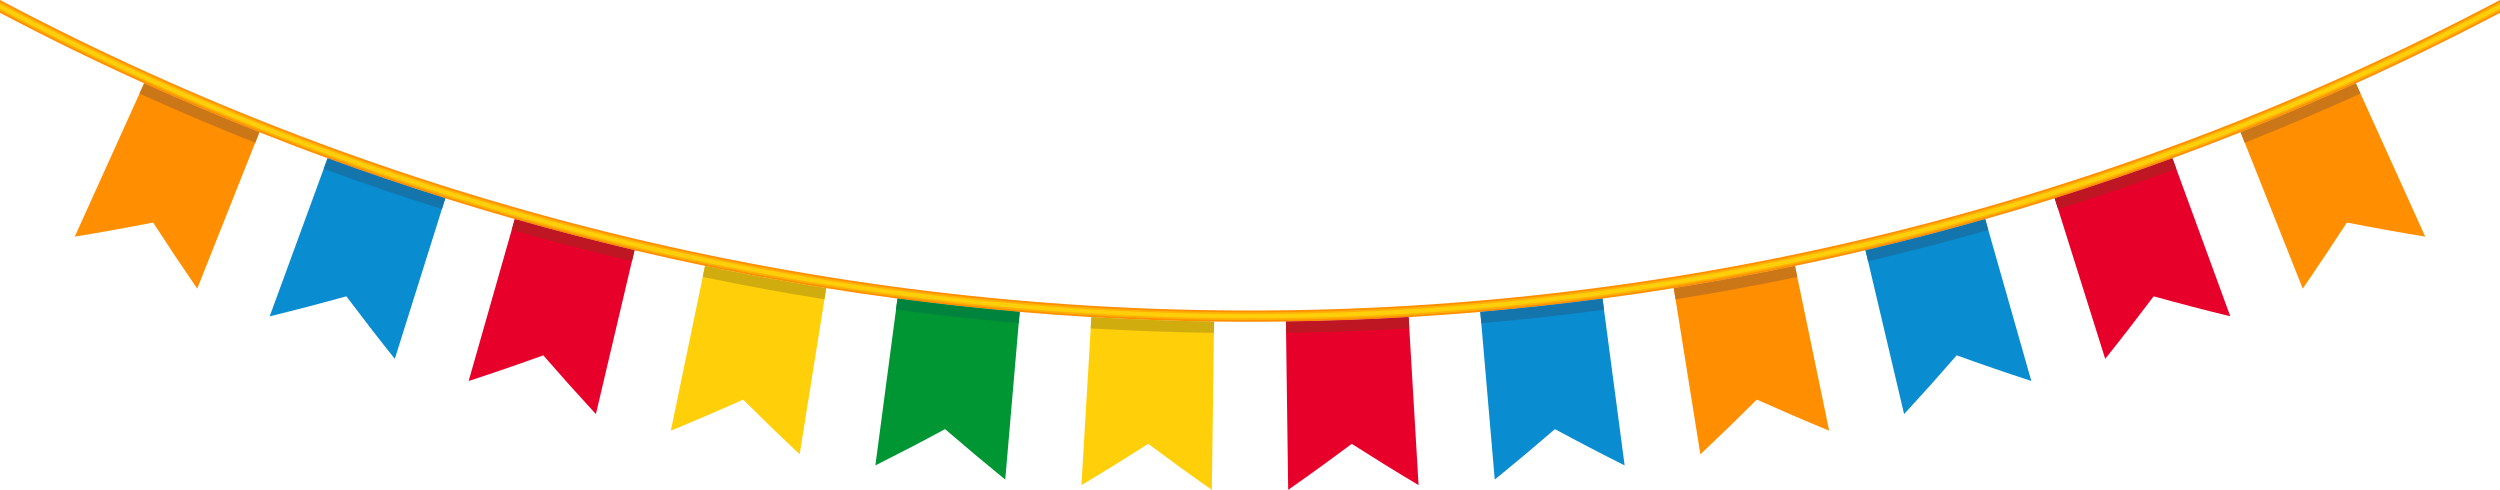 <?xml version="1.0" encoding="UTF-8"?><svg xmlns="http://www.w3.org/2000/svg" xmlns:xlink="http://www.w3.org/1999/xlink" height="391.9" preserveAspectRatio="xMidYMid meet" version="1.0" viewBox="0.0 0.0 2000.0 391.9" width="2000.0" zoomAndPan="magnify"><defs><clipPath id="a"><path d="M 865 253 L 972 253 L 972 391.891 L 865 391.891 Z M 865 253"/></clipPath><clipPath id="b"><path d="M 1028 253 L 1135 253 L 1135 391.891 L 1028 391.891 Z M 1028 253"/></clipPath></defs><g><g><path d="M 207.508 105.797 C 190.934 147.504 174.363 189.215 157.789 230.922 C 145.711 213.379 133.945 195.738 122.496 178.012 C 101.793 182.086 80.898 185.852 59.816 189.305 C 78.316 148.414 96.816 107.527 115.316 66.637 C 145.812 80.438 176.551 93.492 207.508 105.797" fill="#ff8e01"/></g><g><path d="M 356.23 158.656 C 342.766 201.473 329.305 244.285 315.844 287.098 C 302.613 270.527 289.695 253.84 277.086 237.043 C 256.852 242.668 236.406 248.008 215.758 253.055 C 231.191 210.91 246.621 168.766 262.055 126.621 C 293.254 138.047 324.652 148.727 356.23 158.656" fill="#098cd0"/></g><g><path d="M 507.598 200.234 C 497.301 243.918 487.004 287.602 476.707 331.285 C 462.383 315.742 448.363 300.066 434.645 284.266 C 414.961 291.379 395.055 298.227 374.926 304.805 C 387.227 261.641 399.527 218.48 411.824 175.316 C 443.598 184.371 475.531 192.676 507.598 200.234" fill="#e7002a"/></g><g><path d="M 660.988 230.527 C 653.898 274.848 646.809 319.164 639.719 363.48 C 624.363 349.031 609.297 334.43 594.527 319.684 C 575.477 328.223 556.184 336.52 536.656 344.562 C 545.773 300.617 554.895 256.676 564.012 212.73 C 596.227 219.41 628.562 225.344 660.988 230.527" fill="#ffcf09"/></g><g><path d="M 815.75 249.535 C 811.898 294.254 808.047 338.965 804.191 383.68 C 787.859 370.391 771.812 356.926 756.051 343.293 C 737.719 353.199 719.129 362.883 700.293 372.332 C 706.191 327.84 712.09 283.352 717.984 238.859 C 750.508 243.168 783.105 246.727 815.75 249.535" fill="#009633"/></g><g clip-path="url(#a)"><path d="M 971.262 257.262 C 970.66 302.137 970.062 347.016 969.461 391.891 C 952.223 379.816 935.258 367.551 918.57 355.098 C 901.023 366.309 883.211 377.316 865.137 388.105 C 867.789 343.305 870.445 298.504 873.098 253.703 C 905.793 255.637 938.523 256.824 971.262 257.262" fill="#ffcf09"/></g><g clip-path="url(#b)"><path d="M 1126.898 253.703 C 1129.559 298.504 1132.211 343.305 1134.859 388.105 C 1116.789 377.316 1098.98 366.309 1081.43 355.098 C 1064.738 367.551 1047.781 379.816 1030.539 391.891 C 1029.941 347.016 1029.34 302.137 1028.738 257.262 C 1061.48 256.824 1094.211 255.637 1126.898 253.703" fill="#e7002a"/></g><g><path d="M 1282.012 238.859 C 1287.91 283.352 1293.809 327.84 1299.711 372.332 C 1280.871 362.883 1262.281 353.199 1243.949 343.293 C 1228.191 356.926 1212.141 370.391 1195.809 383.68 C 1191.949 338.965 1188.102 294.254 1184.25 249.535 C 1216.898 246.727 1249.488 243.168 1282.012 238.859" fill="#098cd0"/></g><g><path d="M 1435.988 212.73 C 1445.109 256.676 1454.219 300.617 1463.34 344.562 C 1443.82 336.52 1424.531 328.223 1405.469 319.684 C 1390.699 334.43 1375.641 349.031 1360.281 363.48 C 1353.191 319.164 1346.102 274.848 1339.012 230.527 C 1371.441 225.344 1403.77 219.41 1435.988 212.73" fill="#ff8e01"/></g><g><path d="M 1588.172 175.316 C 1600.469 218.48 1612.77 261.641 1625.07 304.805 C 1604.949 298.227 1585.039 291.379 1565.359 284.266 C 1551.641 300.066 1537.621 315.742 1523.289 331.285 C 1513 287.602 1502.699 243.918 1492.398 200.234 C 1524.469 192.676 1556.398 184.371 1588.172 175.316" fill="#098cd0"/></g><g><path d="M 1737.953 126.621 C 1753.391 168.766 1768.812 210.91 1784.246 253.051 C 1763.602 248.008 1743.156 242.668 1722.914 237.043 C 1710.305 253.84 1697.398 270.527 1684.164 287.098 C 1670.699 244.285 1657.238 201.469 1643.773 158.656 C 1675.352 148.727 1706.758 138.047 1737.953 126.621" fill="#e7002a"/></g><g><path d="M 1884.672 66.637 C 1903.184 107.527 1921.68 148.418 1940.188 189.305 C 1919.098 185.852 1898.207 182.086 1877.496 178.012 C 1866.047 195.742 1854.285 213.379 1842.203 230.922 C 1825.633 189.211 1809.066 147.504 1792.484 105.797 C 1823.445 93.492 1854.191 80.438 1884.672 66.637" fill="#ff8e01"/></g><g><path d="M 1999.992 0.004 L 1999.992 10.234 C 1961.98 30.254 1923.539 49.055 1884.668 66.633 C 1880.867 68.363 1877.051 70.074 1873.223 71.773 C 1870.633 72.934 1868.02 74.094 1865.43 75.234 C 1864.41 75.684 1863.418 76.125 1862.398 76.566 C 1860.965 77.195 1859.527 77.824 1858.078 78.453 C 1855.836 79.445 1853.578 80.422 1851.32 81.395 C 1850.352 81.812 1849.367 82.234 1848.398 82.645 C 1842.977 84.992 1837.539 87.305 1832.082 89.594 C 1829.551 90.664 1827.023 91.723 1824.484 92.773 C 1824.215 92.895 1823.957 93.004 1823.688 93.105 C 1821.012 94.223 1818.336 95.324 1815.664 96.422 C 1811.809 98.012 1807.945 99.586 1804.082 101.145 C 1800.227 102.703 1796.352 104.254 1792.484 105.793 C 1773.109 113.504 1753.652 120.906 1734.105 128.012 C 1732.094 128.754 1730.082 129.484 1728.082 130.203 C 1727.098 130.562 1726.117 130.914 1725.125 131.266 C 1721.59 132.543 1718.043 133.805 1714.512 135.055 C 1711.367 136.164 1708.227 137.266 1705.074 138.352 C 1704.449 138.574 1703.824 138.793 1703.211 139.004 C 1702.398 139.285 1701.602 139.555 1700.805 139.836 C 1698.324 140.695 1695.859 141.543 1693.367 142.383 C 1691.258 143.105 1689.16 143.824 1687.051 144.535 C 1685.27 145.133 1683.504 145.734 1681.727 146.324 C 1679.957 146.914 1678.18 147.516 1676.398 148.094 C 1673.281 149.145 1670.152 150.176 1667.027 151.195 C 1663.211 152.445 1659.418 153.672 1655.59 154.895 C 1651.652 156.164 1647.711 157.414 1643.762 158.652 C 1625.297 164.465 1606.754 170.023 1588.168 175.312 C 1585.113 176.184 1582.07 177.043 1579 177.895 C 1577.492 178.324 1575.969 178.742 1574.461 179.164 C 1574.215 179.242 1573.969 179.312 1573.711 179.371 C 1570.586 180.254 1567.441 181.113 1564.301 181.965 C 1560.328 183.055 1556.352 184.125 1552.352 185.184 C 1548.375 186.242 1544.387 187.293 1540.398 188.332 C 1536.781 189.273 1533.148 190.215 1529.527 191.133 C 1529.16 191.223 1528.781 191.324 1528.414 191.414 C 1524.414 192.434 1520.426 193.434 1516.426 194.422 C 1512.891 195.305 1509.355 196.164 1505.812 197.023 C 1505.098 197.195 1504.387 197.371 1503.664 197.543 C 1499.91 198.453 1496.156 199.344 1492.398 200.234 C 1473.102 204.785 1453.773 209.055 1434.398 213.055 C 1431.75 213.613 1429.102 214.152 1426.438 214.684 C 1424.941 214.984 1423.457 215.281 1421.973 215.582 C 1415.137 216.965 1408.289 218.293 1401.445 219.594 C 1399.148 220.035 1396.844 220.465 1394.547 220.895 C 1391.887 221.395 1389.223 221.883 1386.559 222.371 C 1375.91 224.324 1365.258 226.195 1354.598 227.973 C 1352.363 228.352 1350.129 228.723 1347.91 229.082 C 1346.672 229.293 1345.43 229.496 1344.203 229.684 C 1323.516 233.055 1302.781 236.105 1282.008 238.863 C 1278.203 239.363 1274.414 239.855 1270.621 240.332 C 1269.91 240.422 1269.211 240.516 1268.512 240.602 C 1264.105 241.164 1259.715 241.695 1255.32 242.223 C 1252.008 242.621 1248.695 243.004 1245.395 243.383 C 1242.426 243.734 1239.457 244.062 1236.5 244.383 C 1235.934 244.453 1235.371 244.516 1234.816 244.574 L 1234.672 244.582 C 1233.641 244.703 1232.598 244.812 1231.555 244.922 C 1230.66 245.035 1229.75 245.125 1228.855 245.215 C 1226.824 245.445 1224.805 245.652 1222.785 245.863 C 1221.125 246.043 1219.465 246.215 1217.805 246.371 C 1214.777 246.684 1211.746 246.992 1208.727 247.281 C 1206.055 247.543 1203.387 247.805 1200.715 248.043 C 1200.598 248.062 1200.484 248.074 1200.367 248.074 C 1198.035 248.293 1195.715 248.516 1193.387 248.723 C 1190.336 249.004 1187.297 249.273 1184.246 249.535 C 1164.668 251.215 1145.047 252.633 1125.438 253.785 C 1122.598 253.953 1119.758 254.113 1116.918 254.262 C 1115.625 254.344 1114.328 254.414 1113.027 254.473 C 1105.117 254.895 1097.207 255.262 1089.297 255.594 C 1085.336 255.754 1081.387 255.914 1077.438 256.055 C 1073.477 256.203 1069.516 256.332 1065.566 256.453 C 1062.578 256.543 1059.598 256.633 1056.605 256.703 C 1051.215 256.855 1045.824 256.973 1040.438 257.074 C 1036.988 257.145 1033.547 257.195 1030.105 257.242 C 1029.648 257.254 1029.195 257.254 1028.738 257.262 C 1009.578 257.516 990.418 257.516 971.258 257.262 C 970.797 257.254 970.348 257.254 969.887 257.242 C 966.445 257.195 963.008 257.145 959.555 257.074 C 954.168 256.973 948.777 256.855 943.387 256.703 C 940.398 256.633 937.418 256.543 934.426 256.453 C 930.477 256.332 926.516 256.203 922.555 256.055 C 918.605 255.914 914.656 255.754 910.695 255.594 C 902.789 255.262 894.875 254.895 886.965 254.473 C 885.668 254.414 884.367 254.344 883.078 254.262 C 880.238 254.113 877.398 253.953 874.559 253.785 C 854.945 252.633 835.328 251.215 815.746 249.535 C 812.695 249.273 809.656 249.004 806.605 248.723 C 804.277 248.516 801.957 248.293 799.625 248.074 C 799.508 248.074 799.398 248.062 799.277 248.043 C 796.605 247.805 793.938 247.543 791.266 247.281 C 788.246 246.992 785.219 246.684 782.188 246.371 C 780.527 246.215 778.867 246.043 777.207 245.863 C 775.188 245.652 773.168 245.445 771.137 245.215 C 770.238 245.125 769.336 245.035 768.438 244.922 C 767.398 244.812 766.359 244.703 765.316 244.582 L 765.18 244.574 C 764.617 244.516 764.059 244.453 763.496 244.383 C 760.539 244.062 757.566 243.734 754.598 243.383 C 751.297 243.004 747.988 242.621 744.676 242.223 C 740.277 241.695 735.887 241.164 731.488 240.602 C 730.777 240.516 730.078 240.422 729.379 240.332 C 725.578 239.855 721.789 239.363 717.988 238.863 C 697.219 236.105 676.477 233.055 655.789 229.684 C 654.559 229.496 653.316 229.293 652.09 229.082 C 649.859 228.723 647.629 228.352 645.398 227.973 C 634.727 226.195 624.078 224.324 613.426 222.371 C 610.766 221.883 608.109 221.395 605.449 220.895 C 603.148 220.465 600.848 220.035 598.547 219.594 C 591.707 218.293 584.859 216.965 578.027 215.582 C 576.539 215.281 575.047 214.984 573.559 214.684 C 570.898 214.152 568.25 213.613 565.598 213.055 C 546.219 209.055 526.891 204.785 507.598 200.234 C 503.836 199.344 500.078 198.453 496.328 197.543 C 495.609 197.371 494.898 197.195 494.18 197.023 C 490.641 196.164 487.109 195.305 483.566 194.422 C 479.566 193.434 475.578 192.434 471.578 191.414 C 471.207 191.324 470.836 191.223 470.469 191.133 C 466.848 190.215 463.219 189.273 459.598 188.332 C 455.609 187.293 451.617 186.242 447.641 185.184 C 443.648 184.125 439.668 183.055 435.688 181.965 C 432.547 181.113 429.41 180.254 426.277 179.371 C 426.027 179.312 425.777 179.242 425.527 179.164 C 424.02 178.742 422.5 178.324 420.988 177.895 C 417.93 177.043 414.879 176.184 411.828 175.312 C 393.238 170.023 374.699 164.465 356.23 158.652 C 352.277 157.414 348.34 156.164 344.398 154.895 C 340.578 153.672 336.781 152.445 332.969 151.195 C 329.84 150.176 326.711 149.145 323.59 148.094 C 321.82 147.516 320.039 146.914 318.27 146.324 C 316.488 145.734 314.719 145.133 312.949 144.535 C 310.84 143.824 308.73 143.105 306.617 142.383 C 304.141 141.543 301.668 140.695 299.188 139.836 C 298.391 139.555 297.59 139.285 296.789 139.004 C 296.168 138.793 295.539 138.574 294.918 138.352 C 291.77 137.266 288.629 136.164 285.488 135.055 C 281.949 133.805 278.41 132.543 274.867 131.266 C 273.879 130.914 272.898 130.562 271.918 130.203 C 269.91 129.484 267.898 128.754 265.891 128.012 C 246.34 120.906 226.879 113.504 207.512 105.793 C 203.637 104.254 199.77 102.703 195.91 101.145 C 192.051 99.586 188.191 98.012 184.328 96.422 C 181.66 95.324 178.98 94.223 176.309 93.105 C 176.039 93.004 175.781 92.895 175.512 92.773 C 172.969 91.723 170.438 90.664 167.91 89.594 C 162.461 87.305 157.02 84.992 151.59 82.645 C 150.621 82.234 149.648 81.812 148.68 81.395 C 146.418 80.422 144.16 79.445 141.91 78.453 C 140.469 77.824 139.031 77.195 137.59 76.566 C 136.578 76.125 135.578 75.684 134.57 75.234 C 131.969 74.094 129.359 72.934 126.77 71.773 C 122.949 70.074 119.129 68.363 115.32 66.633 C 76.461 49.055 38 30.254 0 10.234 L 0 0.004 C 625.527 331.203 1374.461 331.203 1999.992 0.004" fill="#ff8e01"/></g><g><path d="M 1999.992 1.605 L 1999.992 8.633 C 1374.145 338.512 625.848 338.512 0 8.633 L 0 1.605 C 625.59 332.555 1374.402 332.555 1999.992 1.605" fill="#ffaf05"/></g><g><path d="M 1999.992 3.203 L 1999.992 7.035 C 1374.203 337.164 625.789 337.164 0 7.035 L 0 3.203 C 625.648 333.902 1374.352 333.902 1999.992 3.203" fill="#ffcf09"/></g><g><path d="M 115.316 66.637 C 145.812 80.438 176.551 93.492 207.508 105.797 C 206.395 108.598 205.281 111.398 204.168 114.195 C 173.082 101.84 142.215 88.734 111.59 74.871 C 112.832 72.129 114.074 69.383 115.316 66.637" fill="#cb7617"/></g><g><path d="M 262.055 126.621 C 293.254 138.047 324.652 148.727 356.23 158.656 C 355.324 161.531 354.422 164.406 353.52 167.281 C 321.809 157.309 290.273 146.586 258.945 135.109 C 259.98 132.281 261.02 129.449 262.055 126.621" fill="#1475ac"/></g><g><path d="M 411.824 175.316 C 443.598 184.371 475.531 192.676 507.598 200.234 C 506.906 203.168 506.215 206.102 505.523 209.031 C 473.32 201.445 441.254 193.102 409.348 184.012 C 410.176 181.113 411 178.215 411.824 175.316" fill="#bf1623"/></g><g><path d="M 564.012 212.73 C 596.227 219.41 628.562 225.344 660.988 230.527 C 660.512 233.504 660.035 236.48 659.562 239.453 C 626.996 234.25 594.527 228.289 562.176 221.582 C 562.785 218.629 563.398 215.68 564.012 212.73" fill="#d1ac0f"/></g><g><path d="M 717.984 238.859 C 750.508 243.168 783.105 246.727 815.75 249.535 C 815.492 252.539 815.234 255.543 814.977 258.543 C 782.191 255.723 749.457 252.148 716.797 247.82 C 717.191 244.832 717.59 241.848 717.984 238.859" fill="#00833d"/></g><g><path d="M 873.098 253.703 C 905.793 255.637 938.523 256.824 971.262 257.262 C 971.223 260.273 971.184 263.289 971.141 266.301 C 938.266 265.859 905.398 264.672 872.562 262.727 C 872.742 259.719 872.922 256.711 873.098 253.703" fill="#d1ac0f"/></g><g><path d="M 1028.738 257.262 C 1061.48 256.824 1094.211 255.637 1126.898 253.703 C 1127.078 256.711 1127.262 259.719 1127.441 262.727 C 1094.602 264.672 1061.73 265.859 1028.859 266.301 C 1028.82 263.289 1028.781 260.273 1028.738 257.262" fill="#bf1623"/></g><g><path d="M 1184.25 249.535 C 1216.898 246.727 1249.488 243.168 1282.012 238.859 C 1282.41 241.848 1282.809 244.832 1283.199 247.82 C 1250.539 252.148 1217.809 255.723 1185.02 258.543 C 1184.77 255.543 1184.512 252.539 1184.25 249.535" fill="#1475ac"/></g><g><path d="M 1339.012 230.527 C 1371.441 225.344 1403.77 219.41 1435.988 212.73 C 1436.602 215.68 1437.211 218.629 1437.828 221.582 C 1405.469 228.289 1373 234.25 1340.441 239.453 C 1339.961 236.48 1339.488 233.504 1339.012 230.527" fill="#cb7617"/></g><g><path d="M 1492.398 200.234 C 1524.469 192.676 1556.398 184.371 1588.172 175.316 C 1589 178.215 1589.828 181.113 1590.648 184.012 C 1558.75 193.102 1526.68 201.445 1494.48 209.031 C 1493.789 206.102 1493.09 203.168 1492.398 200.234" fill="#1475ac"/></g><g><path d="M 1643.766 158.656 C 1675.352 148.727 1706.754 138.047 1737.953 126.621 C 1738.98 129.449 1740.027 132.281 1741.051 135.109 C 1709.723 146.586 1678.191 157.309 1646.48 167.281 C 1645.582 164.406 1644.676 161.531 1643.766 158.656" fill="#bf1623"/></g><g><path d="M 1884.672 66.637 C 1885.926 69.383 1887.164 72.129 1888.402 74.875 C 1857.785 88.734 1826.91 101.84 1795.824 114.199 C 1794.715 111.398 1793.59 108.598 1792.488 105.797 C 1823.445 93.492 1854.18 80.441 1884.672 66.637" fill="#cb7617"/></g></g></svg>